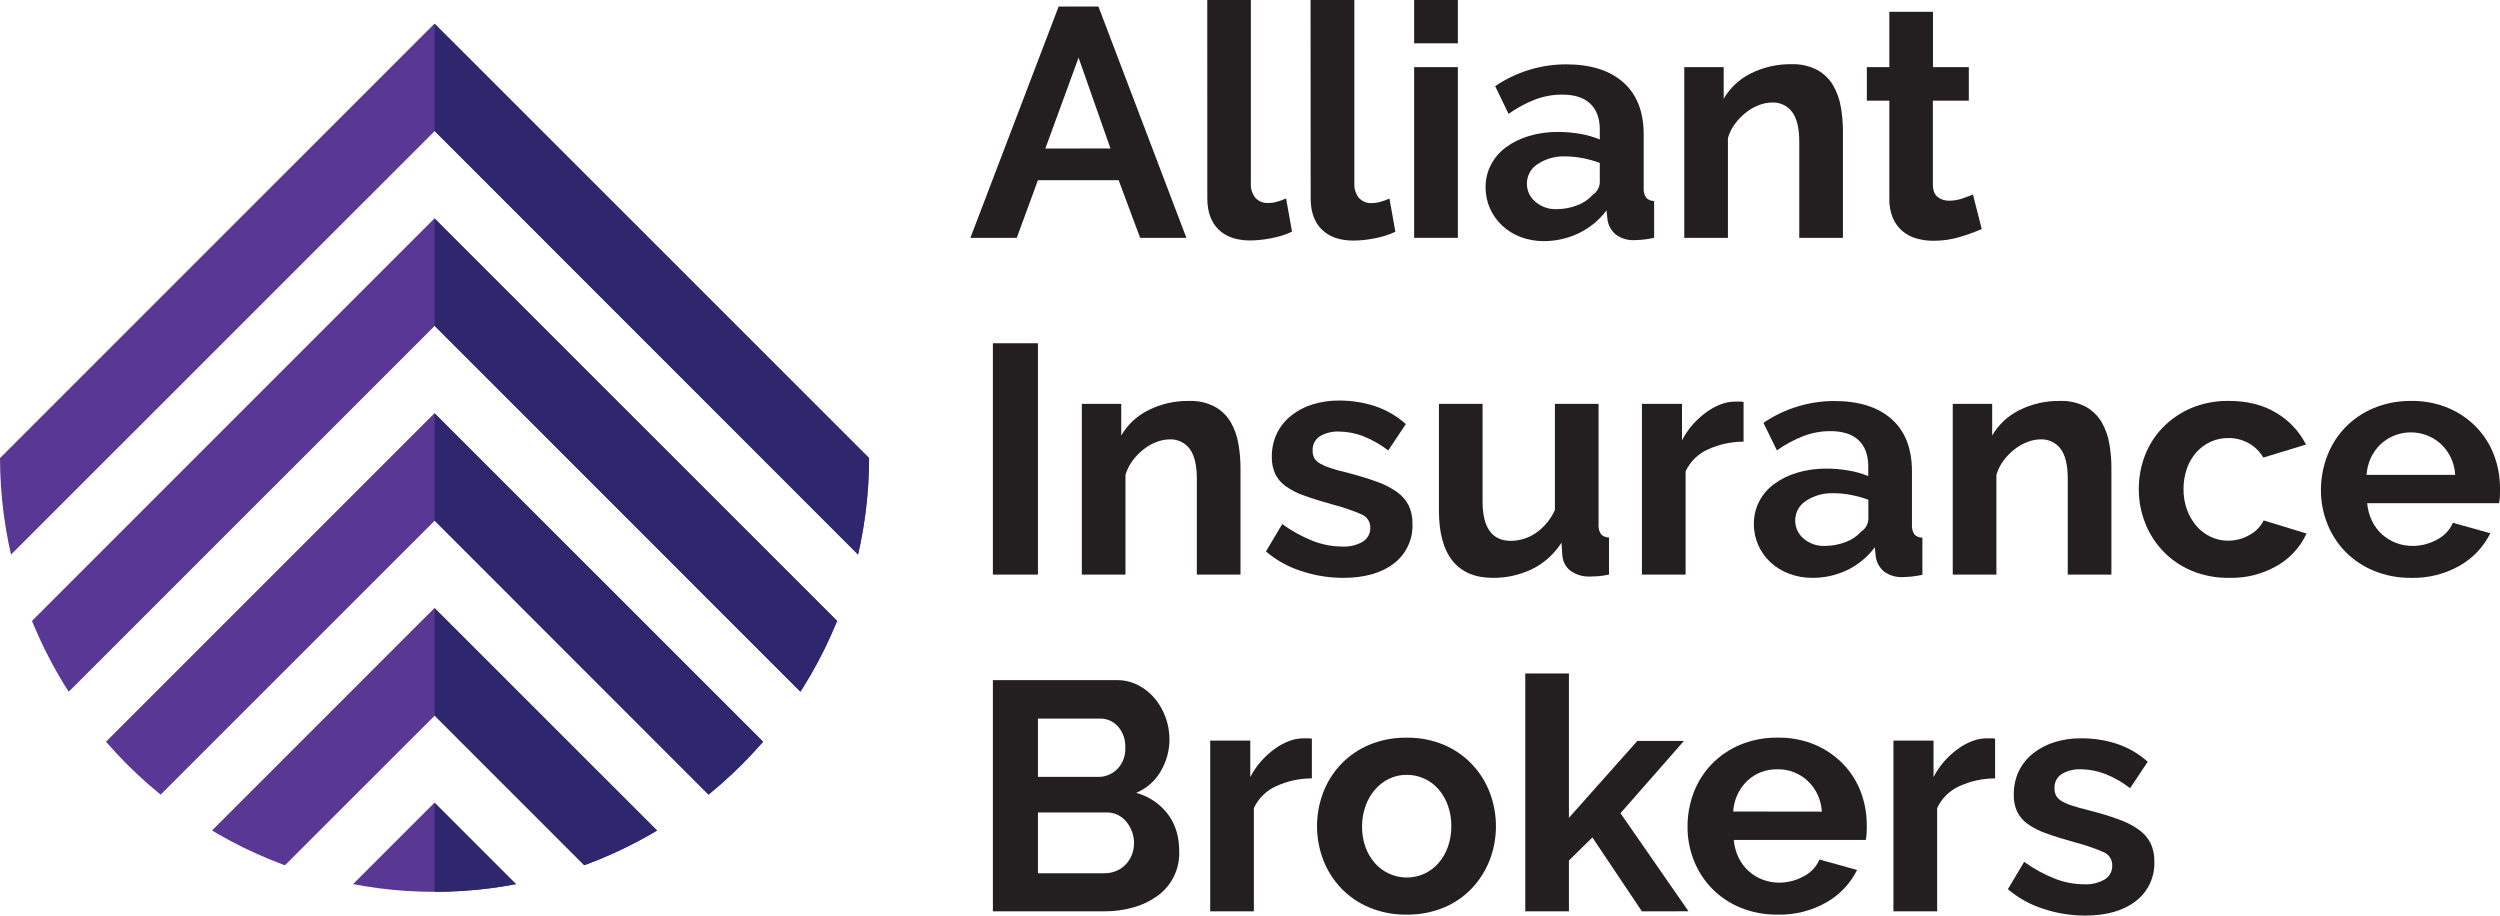 <?xml version="1.0" encoding="UTF-8"?><svg id="Layer_2" xmlns="http://www.w3.org/2000/svg" xmlns:xlink="http://www.w3.org/1999/xlink" viewBox="0 0 845.42 309.62"><defs><style>.cls-1{fill:none;}.cls-2{clip-path:url(#clippath);}.cls-3{fill:#231f20;}.cls-4{fill:#593794;}.cls-5{fill:#2f276d;}.cls-6{clip-path:url(#clippath-1);}</style><clipPath id="clippath"><circle class="cls-1" cx="146.95" cy="154.64" r="146.95"/></clipPath><clipPath id="clippath-1"><path class="cls-1" d="m.7,190.58l-18.18-18.18L146.93,8l8.07,8.05,156.38,156.34-18.18,18.18L147,44.32.7,190.58Zm146.23-116.72L-17.48,238.27.7,256.46,147,110.2l146.2,146.25,18.18-18.19L155,81.93l-8.07-8.07Zm0,65.88L-17.48,304.14.7,322.33l146.3-146.26,146.2,146.25,18.18-18.18-156.38-156.34-8.07-8.06Zm0,65.88L-17.48,370,.7,388.2l146.3-146.2,146.2,146.2,18.18-18.2-156.38-156.32-8.07-8.06Zm0,65.82L-17.48,435.84.7,454l107.62-107.6h77.26l107.62,107.6,18.18-18.18-156.38-156.32-8.07-8.06Z"/></clipPath></defs><g id="Layer_1-2"><g id="Layer_2-2"><g id="Layer_1-2"><path class="cls-3" d="m358,2.2h13.45l29.75,78.23h-15.64l-7.27-19.5h-27.29l-7.16,19.5h-15.68L358,2.2Zm17.52,48l-10.78-30.7-11.24,30.74,22.02-.04Z"/><path class="cls-3" d="m408.26,0h14.74v61.92c-.12,1.8.42,3.58,1.54,5,1.15,1.22,2.79,1.85,4.46,1.72.99-.01,1.97-.16,2.92-.44,1.03-.28,2.03-.65,3-1.1l2,11.24c-2.21,1.03-4.54,1.77-6.94,2.2-2.36.49-4.75.75-7.16.78-4.63,0-8.21-1.23-10.74-3.7-2.53-2.47-3.8-5.97-3.8-10.52l-.02-67.1Z"/><path class="cls-3" d="m443.19,0h14.81v61.92c-.12,1.8.42,3.58,1.54,5,1.13,1.22,2.75,1.87,4.41,1.76.99-.01,1.97-.16,2.92-.44,1.03-.28,2.03-.65,3-1.1l2,11.24c-2.21,1.03-4.54,1.77-6.94,2.2-2.36.49-4.75.75-7.16.78-4.63,0-8.21-1.23-10.74-3.7-2.53-2.47-3.8-5.97-3.8-10.52l-.04-67.14Z"/><path class="cls-3" d="m478.22,14.65V0h14.78v14.65h-14.78Zm0,65.78V22.7h14.78v57.73h-14.78Z"/><path class="cls-3" d="m522.08,81.54c-2.67.02-5.33-.45-7.83-1.38-2.31-.87-4.44-2.18-6.25-3.86-1.75-1.63-3.15-3.6-4.13-5.78-1.01-2.29-1.52-4.77-1.49-7.28-.02-2.62.6-5.21,1.82-7.54,1.22-2.32,2.96-4.34,5.07-5.9,2.34-1.7,4.96-2.98,7.73-3.8,3.22-.95,6.56-1.41,9.92-1.38,2.53,0,5.05.22,7.54.66,2.24.39,4.44,1.02,6.54,1.88v-3.31c0-3.82-1.08-6.76-3.25-8.81-2.17-2.05-5.37-3.07-9.61-3.04-3.07,0-6.12.56-9,1.65-3.19,1.25-6.21,2.87-9,4.85l-4.52-9.36c7.08-4.81,15.44-7.38,24-7.38,8.3,0,14.75,2.04,19.34,6.11,4.59,4.07,6.89,9.97,6.88,17.68v18c-.1,1.17.19,2.33.83,3.31.71.73,1.69,1.13,2.7,1.1v12.47c-2.14.47-4.31.73-6.5.77-2.3.15-4.59-.51-6.45-1.87-1.52-1.27-2.52-3.05-2.81-5l-.33-3.19c-2.45,3.29-5.67,5.93-9.36,7.71-3.69,1.78-7.74,2.7-11.84,2.69Zm4.19-10.8c2.43.01,4.84-.44,7.1-1.32,2.01-.73,3.81-1.94,5.23-3.53,1.43-.93,2.32-2.49,2.4-4.19v-6.61c-1.86-.69-3.78-1.22-5.73-1.6-1.96-.39-3.95-.59-5.95-.6-3.3-.13-6.56.77-9.32,2.59-2.25,1.41-3.63,3.87-3.65,6.52-.05,2.4,1.01,4.7,2.86,6.23,1.96,1.68,4.48,2.58,7.06,2.51Z"/><path class="cls-3" d="m623.22,80.43h-14.76v-32.43c0-4.63-.81-8.01-2.42-10.14-1.58-2.11-4.1-3.3-6.73-3.19-1.54.01-3.07.31-4.51.88-1.57.6-3.04,1.43-4.35,2.48-1.4,1.1-2.64,2.37-3.7,3.8-1.1,1.46-1.92,3.1-2.42,4.85v33.75h-14.76V22.7h13.33v10.68c2.17-3.71,5.39-6.7,9.25-8.59,4.24-2.1,8.93-3.16,13.66-3.08,3.06-.12,6.11.57,8.82,2,2.19,1.23,4.01,3.02,5.29,5.18,1.29,2.25,2.17,4.71,2.59,7.27.48,2.73.72,5.49.71,8.26v36.01Z"/><path class="cls-3" d="m670.16,77.46c-2.37,1.02-4.8,1.9-7.27,2.64-2.92.89-5.95,1.33-9,1.32-1.95.02-3.9-.24-5.78-.77-1.74-.48-3.35-1.32-4.74-2.47-1.41-1.2-2.52-2.71-3.25-4.41-.86-2.08-1.27-4.31-1.21-6.56v-33.16h-7.6v-11.35h7.6V4h14.76v18.7h12.12v11.35h-12.16v28.2c0,2.06.54,3.51,1.6,4.36,1.12.86,2.5,1.3,3.91,1.26,1.54,0,3.07-.26,4.52-.77,1.47-.51,2.64-.95,3.53-1.32l2.97,11.68Z"/><path class="cls-3" d="m335.76,194.31v-78.23h15.24v78.23h-15.24Z"/><path class="cls-3" d="m419.5,194.31h-14.77v-32.39c0-4.63-.81-8.01-2.42-10.14-1.58-2.11-4.09-3.3-6.72-3.2-1.55.02-3.08.32-4.52.89-1.57.6-3.04,1.44-4.35,2.48-1.39,1.1-2.63,2.37-3.69,3.8-1.1,1.45-1.92,3.09-2.43,4.84v33.72h-14.76v-57.74h13.33v10.69c2.17-3.71,5.39-6.7,9.26-8.59,4.24-2.11,8.93-3.17,13.66-3.09,3.06-.13,6.1.56,8.81,2,2.19,1.23,4.01,3.02,5.29,5.18,1.29,2.25,2.17,4.71,2.59,7.27.48,2.73.72,5.49.72,8.26v36.02Z"/><path class="cls-3" d="m454.2,195.41c-4.83,0-9.62-.78-14.2-2.31-4.36-1.4-8.41-3.65-11.9-6.61l5.51-9.26c3.19,2.31,6.65,4.22,10.3,5.68,3.19,1.25,6.58,1.9,10,1.92,2.43.13,4.84-.44,6.95-1.65,1.63-1.01,2.6-2.82,2.53-4.74.05-1.98-1.15-3.79-3-4.51-3.14-1.36-6.38-2.47-9.69-3.31-3.75-1.03-6.94-2.03-9.59-3-2.28-.76-4.43-1.85-6.39-3.24-1.5-1.08-2.71-2.52-3.52-4.19-.78-1.79-1.16-3.73-1.11-5.68-.04-2.74.54-5.45,1.71-7.93,1.13-2.34,2.77-4.39,4.8-6,2.15-1.7,4.59-3,7.21-3.81,2.91-.9,5.95-1.35,9-1.32,4.14-.02,8.25.62,12.19,1.9,3.85,1.29,7.39,3.35,10.41,6.06l-5.95,8.92c-2.6-2.01-5.48-3.64-8.54-4.85-2.62-1-5.4-1.53-8.21-1.54-2.2-.08-4.37.45-6.28,1.54-1.72,1.06-2.69,2.99-2.53,5-.04.88.17,1.76.6,2.53.49.74,1.15,1.35,1.93,1.77,1.11.61,2.27,1.11,3.47,1.49,1.43.47,3.21,1,5.35,1.48,3.96,1.03,7.36,2.06,10.19,3.09,2.47.84,4.8,2.03,6.94,3.52,1.69,1.17,3.06,2.74,4,4.57.9,1.95,1.33,4.08,1.27,6.23.21,5.22-2.13,10.21-6.28,13.39-4.25,3.25-9.97,4.87-17.17,4.86Z"/><path class="cls-3" d="m504.78,195.41c-5.95,0-10.46-1.91-13.55-5.73-3.09-3.82-4.63-9.49-4.63-17v-36.11h14.76v33c0,8.89,3.2,13.33,9.59,13.33,2.97-.03,5.86-.93,8.32-2.59,2.88-1.96,5.15-4.69,6.55-7.88v-35.86h14.77v40.77c-.1,1.16.18,2.33.82,3.31.71.73,1.69,1.13,2.7,1.1v12.56c-1.22.26-2.45.44-3.69.55-1,.07-1.89.11-2.7.11-2.29.1-4.55-.54-6.44-1.82-1.64-1.18-2.7-2.99-2.92-5l-.33-4.63c-2.42,3.83-5.85,6.92-9.92,8.93-4.16,2-8.72,3.02-13.33,2.96Z"/><path class="cls-3" d="m589.62,149.36c-4.14,0-8.23.88-12,2.59-3.35,1.48-6.05,4.12-7.6,7.43v34.93h-14.78v-57.74h13.56v12.34c.98-1.92,2.2-3.72,3.63-5.34,1.35-1.54,2.87-2.92,4.52-4.13,1.5-1.12,3.15-2.02,4.9-2.7,1.53-.6,3.15-.92,4.79-.94h1.82c.39,0,.78.04,1.16.11v13.45Z"/><path class="cls-3" d="m612.87,195.41c-2.69.02-5.36-.46-7.87-1.41-2.33-.86-4.46-2.17-6.28-3.85-1.75-1.64-3.15-3.6-4.13-5.79-1.01-2.29-1.52-4.77-1.49-7.27-.02-2.63.61-5.22,1.82-7.55,1.22-2.32,2.95-4.34,5.07-5.89,2.35-1.71,4.98-2.99,7.77-3.8,3.22-.95,6.56-1.41,9.91-1.38,2.53,0,5.06.22,7.55.66,2.25.38,4.45,1.01,6.56,1.87v-3.3c0-3.82-1.08-6.76-3.25-8.82-2.17-2.06-5.38-3.09-9.64-3.08-3.07,0-6.12.56-9,1.65-3.19,1.24-6.21,2.87-9,4.85l-4.55-9.3c7.08-4.82,15.44-7.4,24-7.39,8.3,0,14.75,2.04,19.34,6.12,4.59,4.08,6.89,9.97,6.88,17.68v18c-.1,1.17.19,2.33.83,3.31.71.73,1.69,1.13,2.7,1.1v12.56c-2.14.47-4.31.73-6.5.77-2.3.15-4.59-.51-6.45-1.87-1.52-1.26-2.52-3.04-2.81-5l-.33-3.2c-2.46,3.29-5.67,5.93-9.36,7.72-3.68,1.75-7.7,2.64-11.77,2.61Zm4.18-10.8c2.43.01,4.84-.44,7.11-1.32,2.01-.72,3.81-1.93,5.23-3.52,1.44-.92,2.34-2.48,2.43-4.19v-6.58c-1.86-.69-3.78-1.22-5.73-1.6-1.98-.4-3.98-.6-6-.61-3.32-.14-6.6.77-9.37,2.59-2.25,1.42-3.62,3.9-3.63,6.56-.05,2.4,1.01,4.69,2.86,6.22,1.98,1.68,4.51,2.55,7.1,2.45Z"/><path class="cls-3" d="m714,194.31h-14.75v-32.39c0-4.63-.81-8.01-2.42-10.14-1.58-2.11-4.1-3.31-6.73-3.2-1.55.02-3.07.32-4.51.89-1.57.6-3.04,1.43-4.35,2.48-1.4,1.09-2.64,2.37-3.7,3.8-1.09,1.45-1.91,3.09-2.42,4.84v33.72h-14.76v-57.74h13.33v10.69c2.17-3.71,5.39-6.7,9.25-8.59,4.24-2.11,8.93-3.17,13.66-3.09,3.07-.12,6.11.57,8.82,2,2.19,1.23,4.01,3.02,5.29,5.18,1.29,2.24,2.17,4.69,2.59,7.24.48,2.73.72,5.49.71,8.26v36.05Z"/><path class="cls-3" d="m723.27,165.44c-.02-3.91.69-7.79,2.09-11.44,1.36-3.53,3.42-6.76,6.06-9.47,2.73-2.79,5.99-5.01,9.58-6.53,4.01-1.67,8.32-2.5,12.67-2.43,6.32,0,11.7,1.36,16.14,4.08,4.29,2.53,7.76,6.24,10,10.69l-14.43,4.4c-1.19-2.06-2.92-3.75-5-4.9-2.09-1.15-4.44-1.74-6.83-1.71-2.07-.02-4.12.41-6,1.27-1.82.83-3.45,2.04-4.79,3.53-1.41,1.59-2.5,3.44-3.2,5.45-.79,2.26-1.19,4.65-1.16,7.05-.03,2.4.38,4.79,1.21,7.05.74,2.02,1.85,3.89,3.26,5.51,1.32,1.52,2.96,2.74,4.79,3.58,1.83.85,3.82,1.28,5.84,1.27,2.58.01,5.11-.68,7.33-2,2.02-1.1,3.66-2.79,4.68-4.85l14.49,4.44c-2.08,4.52-5.5,8.28-9.8,10.79-4.97,2.91-10.66,4.36-16.42,4.19-4.34.07-8.65-.75-12.66-2.41-7.21-3.02-12.88-8.85-15.7-16.14-1.43-3.64-2.16-7.51-2.15-11.42Z"/><path class="cls-3" d="m815.27,195.41c-4.31.05-8.58-.77-12.56-2.41-3.6-1.48-6.86-3.67-9.59-6.44-2.64-2.72-4.72-5.95-6.11-9.48-1.43-3.61-2.16-7.46-2.15-11.35,0-3.96.72-7.88,2.14-11.58,1.36-3.57,3.42-6.83,6.06-9.59,2.74-2.81,6.02-5.04,9.64-6.55,4.03-1.67,8.37-2.49,12.73-2.43,4.31-.07,8.59.75,12.57,2.42,3.56,1.51,6.78,3.72,9.47,6.5,2.61,2.72,4.63,5.94,5.95,9.47,1.34,3.59,2.02,7.4,2,11.24,0,1,0,1.87-.05,2.75-.02.74-.11,1.48-.28,2.21h-44.58c.17,2.1.73,4.16,1.65,6.06.84,1.71,2,3.24,3.41,4.52,1.39,1.24,3,2.21,4.74,2.86,1.76.66,3.63,1,5.51,1,2.91.01,5.78-.73,8.32-2.15,2.39-1.2,4.29-3.21,5.34-5.67l12.67,3.53c-2.24,4.54-5.77,8.31-10.15,10.85-5.07,2.94-10.87,4.41-16.73,4.24Zm15-34.82c-.2-3.96-1.92-7.69-4.8-10.41-5.79-5.31-14.69-5.29-20.44.06-1.35,1.29-2.45,2.82-3.25,4.51-.86,1.83-1.36,3.82-1.48,5.84h29.97Z"/><path class="cls-3" d="m398.78,288c.19,5.93-2.6,11.56-7.43,15-2.44,1.75-5.16,3.05-8.05,3.85-3.17.9-6.45,1.35-9.75,1.33h-37.79v-78.18h41.87c2.57-.04,5.11.57,7.38,1.76,2.16,1.14,4.07,2.69,5.62,4.57,1.55,1.91,2.76,4.07,3.58,6.39.83,2.32,1.26,4.76,1.27,7.22.01,3.77-.98,7.48-2.87,10.74-1.89,3.34-4.84,5.95-8.37,7.44,4.22,1.15,7.96,3.65,10.63,7.11,2.61,3.39,3.92,7.64,3.91,12.77Zm-47.78-45v19.72h20.28c2.45.05,4.82-.9,6.55-2.64,1.87-1.94,2.85-4.58,2.7-7.27.14-2.64-.77-5.24-2.53-7.21-1.56-1.71-3.79-2.66-6.1-2.6h-20.9Zm32.51,42.2c0-1.37-.24-2.72-.72-4-.44-1.22-1.09-2.36-1.93-3.36-.79-.94-1.76-1.71-2.86-2.26-1.13-.56-2.38-.84-3.64-.83h-23.36v20.55h22.59c1.34.01,2.67-.26,3.91-.78,1.18-.49,2.25-1.22,3.14-2.14.9-.95,1.61-2.05,2.1-3.26.5-1.26.75-2.6.73-3.96l.04.04Z"/><path class="cls-3" d="m443.63,263.23c-4.14,0-8.23.89-12,2.59-3.35,1.48-6.06,4.12-7.61,7.44v34.93h-14.77v-57.74h13.55v12.34c.99-1.92,2.21-3.72,3.64-5.34,1.35-1.54,2.86-2.93,4.52-4.13,1.5-1.12,3.15-2.03,4.9-2.7,1.53-.6,3.15-.92,4.79-.94h1.82c.39,0,.78.04,1.16.11v13.44Z"/><path class="cls-3" d="m475.69,309.29c-4.35.07-8.67-.75-12.69-2.43-3.59-1.5-6.84-3.73-9.53-6.55-2.6-2.75-4.64-5.99-6-9.53-2.79-7.35-2.79-15.46,0-22.81,1.36-3.54,3.4-6.78,6-9.53,2.69-2.82,5.94-5.05,9.53-6.56,4.01-1.66,8.33-2.49,12.67-2.42,4.33-.07,8.62.75,12.62,2.42,7.15,3.04,12.74,8.86,15.5,16.12,2.79,7.35,2.79,15.46,0,22.81-1.37,3.53-3.41,6.77-6,9.53-2.67,2.82-5.9,5.05-9.48,6.55-4,1.65-8.29,2.47-12.62,2.4Zm-15.09-29.86c-.03,2.38.35,4.75,1.15,7,.72,2,1.8,3.86,3.2,5.46,4.18,4.72,10.94,6.17,16.69,3.58,1.83-.84,3.46-2.06,4.79-3.58,1.41-1.62,2.49-3.49,3.2-5.51.79-2.26,1.19-4.65,1.16-7.05.02-2.36-.37-4.71-1.16-6.94-.71-2.02-1.79-3.89-3.2-5.51-1.32-1.52-2.96-2.74-4.79-3.58-1.87-.85-3.9-1.29-5.95-1.27-2.06-.02-4.09.44-5.95,1.32-1.81.88-3.42,2.12-4.74,3.65-1.41,1.62-2.49,3.49-3.2,5.51-.8,2.22-1.21,4.56-1.2,6.92Z"/><path class="cls-3" d="m555.24,308.19l-16.75-25-7.93,7.81v17.19h-14.76v-80.44h14.76v48.81l23.14-26h15.75l-21.45,24.44,23,33.17-15.76.02Z"/><path class="cls-3" d="m601.08,309.29c-4.3.06-8.58-.74-12.56-2.37-3.6-1.48-6.86-3.67-9.59-6.45-2.65-2.72-4.72-5.94-6.11-9.47-1.44-3.61-2.17-7.46-2.15-11.35-.03-3.98.68-7.93,2.09-11.65,1.36-3.57,3.42-6.82,6.06-9.58,2.74-2.82,6.02-5.05,9.64-6.56,4.04-1.66,8.37-2.48,12.73-2.42,4.33-.07,8.62.75,12.61,2.42,3.56,1.52,6.78,3.73,9.48,6.5,2.63,2.72,4.67,5.94,6,9.48,1.34,3.59,2.02,7.4,2,11.24,0,.95,0,1.87-.06,2.75-.02.74-.11,1.48-.27,2.21h-44.64c.17,2.11.73,4.16,1.66,6.06,1.67,3.41,4.59,6.05,8.15,7.38,1.76.66,3.63,1,5.51,1,2.91,0,5.78-.73,8.32-2.15,2.39-1.2,4.28-3.21,5.34-5.67l12.71,3.53c-2.25,4.55-5.8,8.32-10.19,10.86-5.08,2.93-10.87,4.4-16.73,4.24Zm15-34.82c-.19-3.96-1.91-7.69-4.79-10.41-2.79-2.59-6.49-4-10.3-3.91-1.9-.03-3.79.31-5.57,1-1.69.68-3.24,1.67-4.57,2.92-1.35,1.3-2.45,2.83-3.25,4.52-.86,1.84-1.37,3.82-1.49,5.84l29.97.04Z"/><path class="cls-3" d="m674.68,263.23c-4.14,0-8.23.89-12,2.59-3.35,1.48-6.05,4.12-7.6,7.44v34.93h-14.78v-57.74h13.56v12.34c.98-1.92,2.2-3.72,3.63-5.34,1.35-1.54,2.87-2.92,4.52-4.13,1.5-1.12,3.15-2.03,4.9-2.7,1.53-.6,3.15-.92,4.79-.94h1.82c.39,0,.78.04,1.16.11v13.44Z"/><path class="cls-3" d="m705.12,309.62c-4.83,0-9.64-.78-14.22-2.32-4.36-1.39-8.41-3.64-11.9-6.61l5.51-9.25c3.19,2.31,6.65,4.22,10.31,5.67,3.18,1.26,6.58,1.92,10,1.93,2.42.13,4.83-.44,6.94-1.65,1.64-1.01,2.61-2.82,2.53-4.74.05-1.99-1.15-3.79-3-4.52-3.14-1.35-6.38-2.46-9.7-3.3-3.74-1.03-6.93-2.03-9.58-3-2.28-.76-4.44-1.86-6.4-3.25-1.5-1.08-2.71-2.51-3.52-4.18-.78-1.79-1.15-3.73-1.1-5.68-.04-2.74.54-5.45,1.7-7.93,1.13-2.33,2.77-4.38,4.8-6,2.15-1.7,4.6-2.99,7.22-3.8,2.91-.91,5.95-1.35,9-1.32,4.13-.03,8.24.6,12.17,1.87,3.85,1.29,7.39,3.35,10.41,6.06l-5.95,8.93c-2.6-2.02-5.48-3.65-8.54-4.85-2.62-1-5.4-1.53-8.21-1.54-2.2-.08-4.37.46-6.28,1.54-1.72,1.06-2.69,2.99-2.53,5-.04.88.17,1.76.61,2.53.48.74,1.14,1.34,1.92,1.76,1.1.62,2.27,1.12,3.48,1.49,1.43.48,3.21.98,5.34,1.49,4,1.03,7.4,2.05,10.19,3.08,2.47.85,4.8,2.03,6.94,3.53,1.68,1.18,3.06,2.74,4,4.57.89,1.95,1.33,4.08,1.27,6.23.2,5.22-2.14,10.2-6.28,13.38-4.22,3.25-9.93,4.88-17.13,4.88Z"/><g class="cls-2"><g><path class="cls-4" d="m.7,190.58l-18.18-18.18L146.93,8l8.07,8.05,156.38,156.34-18.18,18.18L147,44.32.7,190.58Zm146.23-116.72L-17.48,238.27.7,256.46,147,110.2l146.2,146.25,18.18-18.19L155,81.93l-8.07-8.07Zm0,65.88L-17.48,304.14.7,322.33l146.3-146.26,146.2,146.25,18.18-18.18-156.38-156.34-8.07-8.06Zm0,65.88L-17.48,370,.7,388.2l146.3-146.2,146.2,146.2,18.18-18.2-156.38-156.32-8.07-8.06Zm0,65.82L-17.48,435.84.7,454l107.62-107.6h77.26l107.62,107.6,18.18-18.18-156.38-156.32-8.07-8.06Z"/><g class="cls-6"><rect class="cls-5" x="146.98" y="-16.97" width="211.16" height="495.17"/></g></g></g></g></g></g></svg>